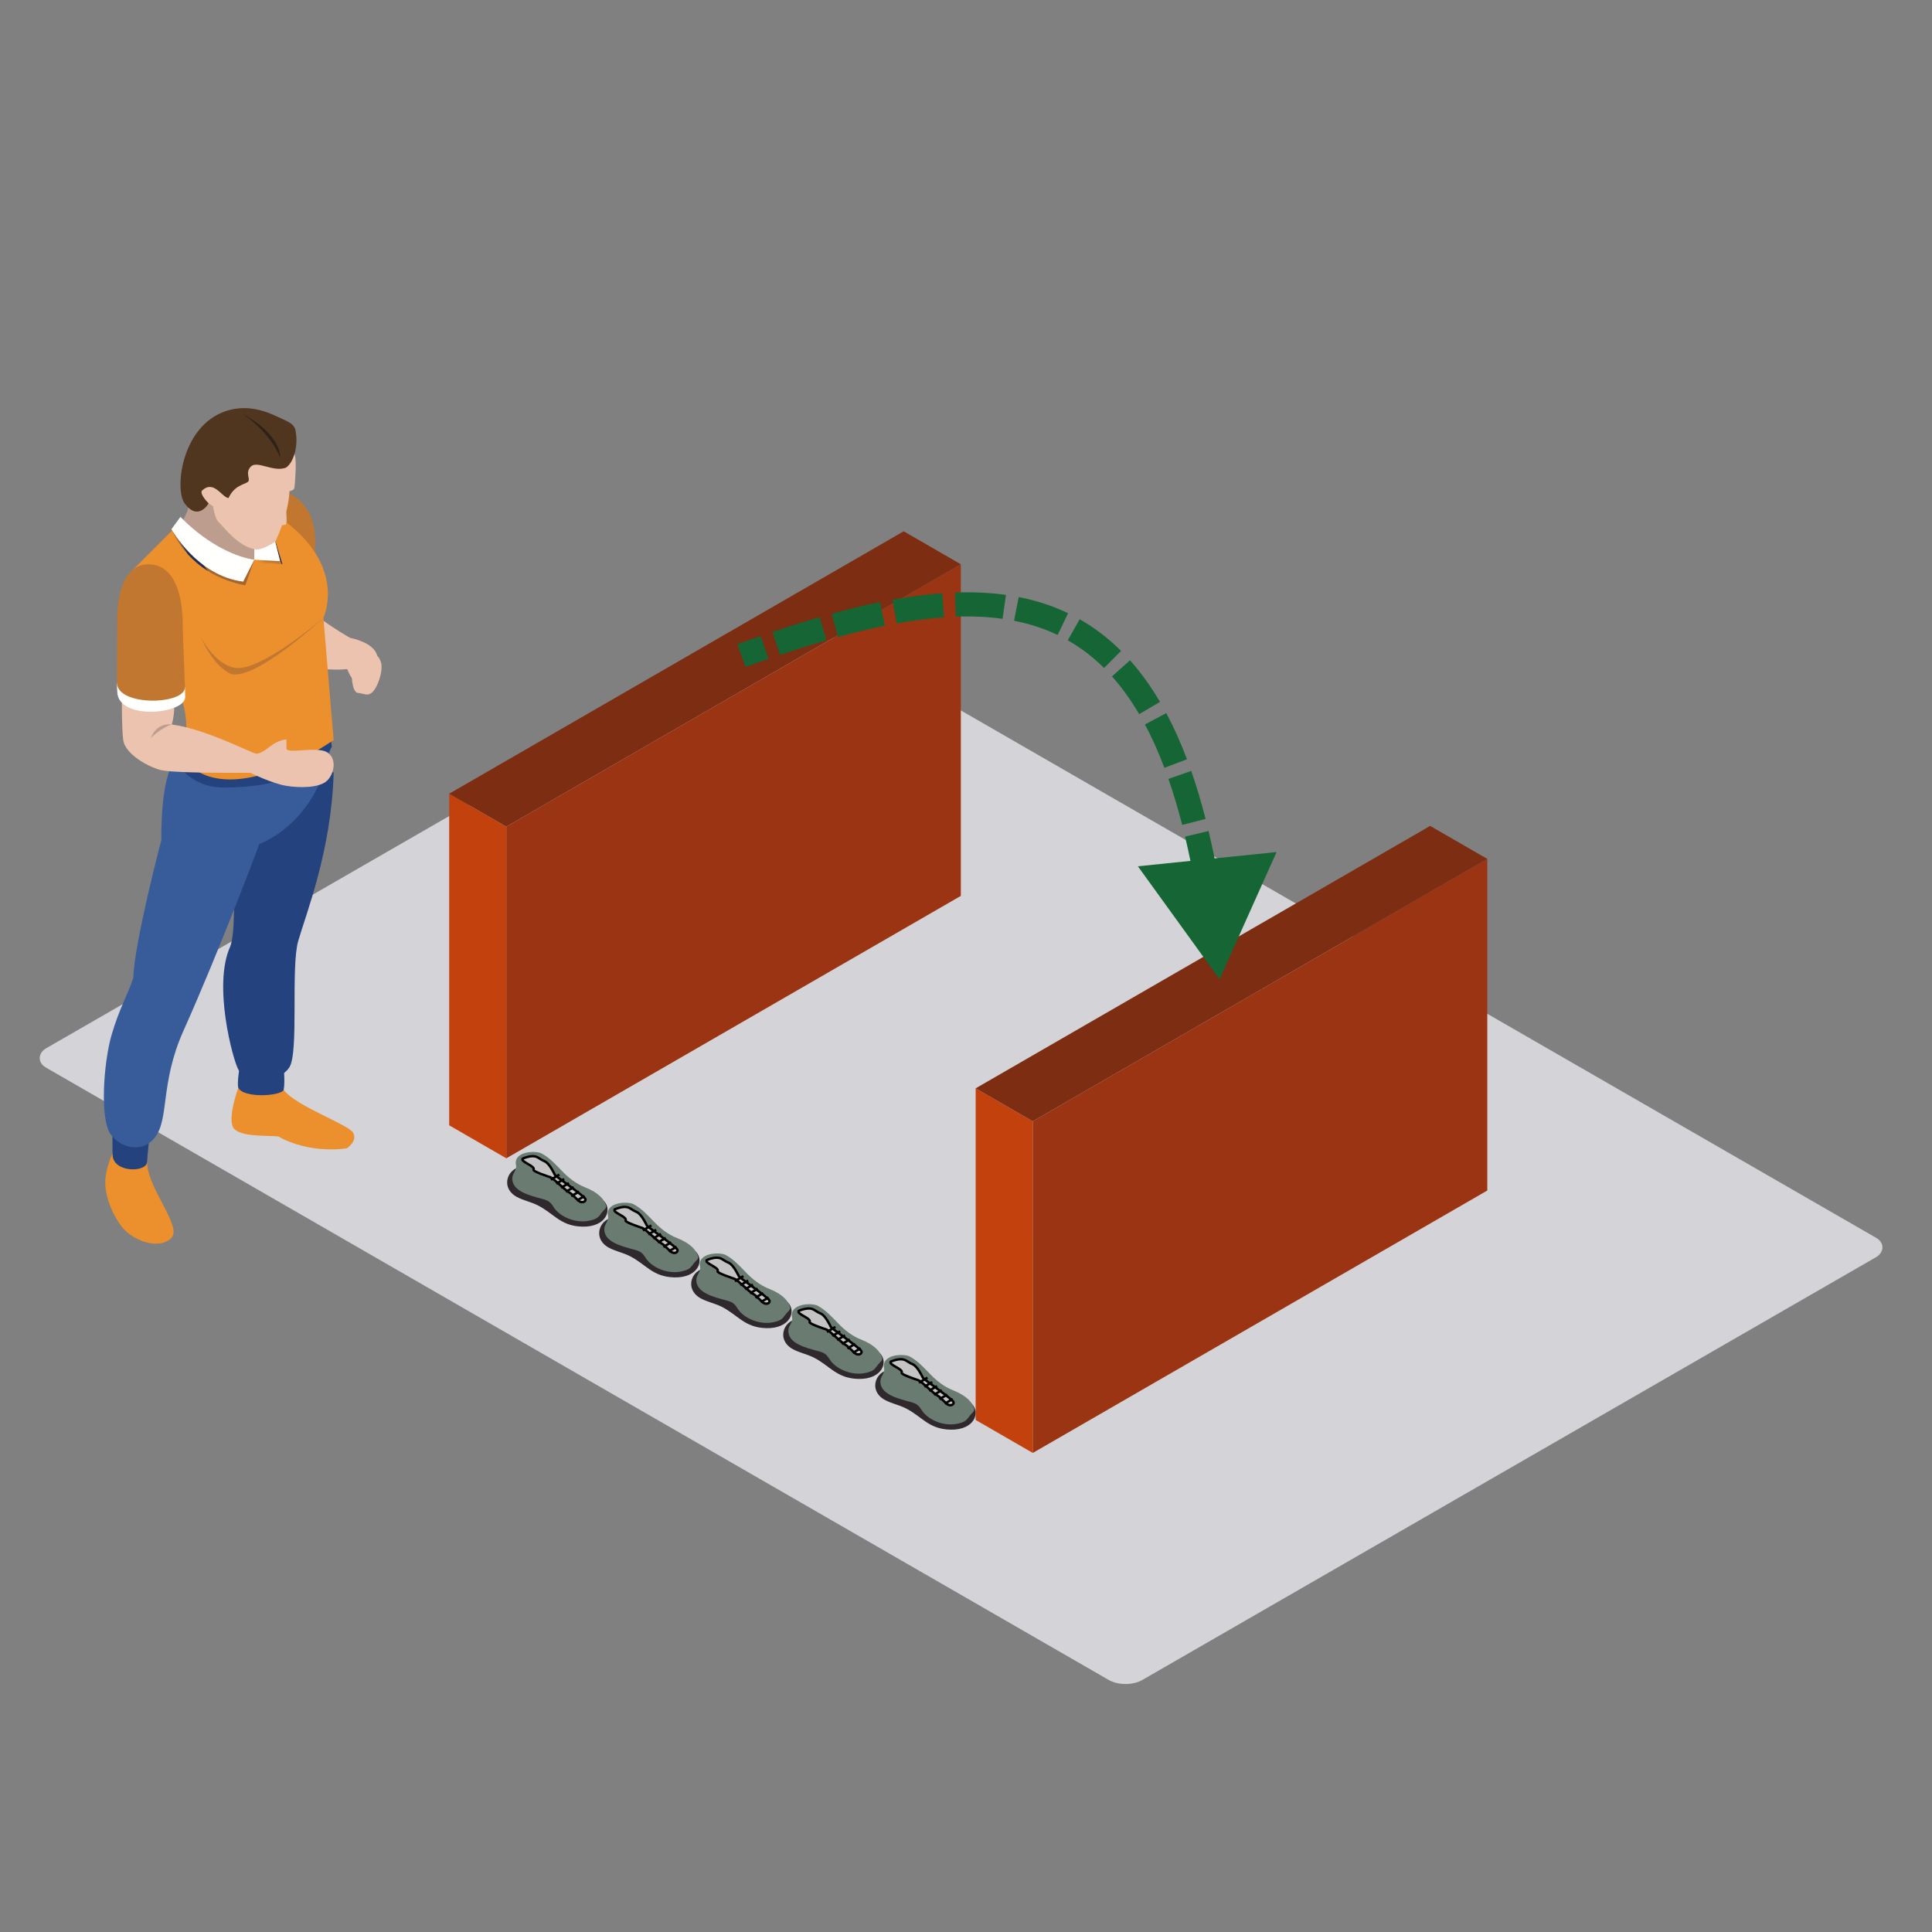 <svg width="800" height="800" viewBox="0 0 800 800" fill="none" xmlns="http://www.w3.org/2000/svg">
<rect x="0" y="0" width="800" height="800" fill="#808080" stroke="none"/>
<rect width="524.16" height="366.912" rx="8" transform="matrix(0.866 0.499 -0.866 0.499 329.882 255)" fill="#D4D4D8"/>
<rect width="27.32" height="137.32" transform="matrix(0.866 0.5 3.18351e-05 1 404 450.652)" fill="#C2410C"/>
<rect width="217.32" height="137.32" transform="matrix(0.866 -0.5 -3.18351e-05 1 427.66 464.312)" fill="#9A3412"/>
<rect width="217.32" height="27.32" transform="matrix(0.866 -0.5 0.866 0.5 404 450.654)" fill="#7C2D12"/>
<rect width="27.32" height="137.32" transform="matrix(0.866 0.5 3.18351e-05 1 186 328.652)" fill="#C2410C"/>
<rect width="217.32" height="137.32" transform="matrix(0.866 -0.5 -3.18351e-05 1 209.66 342.312)" fill="#9A3412"/>
<rect width="217.32" height="27.32" transform="matrix(0.866 -0.5 0.866 0.5 186 328.654)" fill="#7C2D12"/>
<path fill-rule="evenodd" clip-rule="evenodd" d="M214.078 495.661C216.675 497.048 219.751 497.67 222.412 498.971C229.31 502.352 231.945 507.696 241.098 507.925C251.018 508.176 253.723 500.841 249.949 497.191C249.258 496.523 219.846 483.401 217.474 483.151C210.415 482.405 206.593 491.668 214.078 495.661Z" fill="#2F292D"/>
<path fill-rule="evenodd" clip-rule="evenodd" d="M212.152 487.558C211.651 493.226 219.421 495.055 224.476 496.418C225.526 496.701 226.598 497.021 227.423 497.638C228.409 498.379 228.929 499.454 229.627 500.399C232.24 503.931 238.402 506.684 244.066 505.455C247.719 504.666 247.853 503.766 249.324 501.929C250.225 500.801 251.297 500.316 250.907 499.05C250.215 496.795 248.04 493.918 242.293 491.655C238.564 490.185 235.503 487.766 232.887 485.072C230.271 482.378 227.749 479.512 224.286 477.629C221.901 476.336 212.365 476.611 213.691 482.575C214.068 484.275 212.305 485.823 212.152 487.558Z" fill="#6A7C72"/>
<path d="M220.938 484.356C221.726 482.789 215.645 481.203 216.351 479.802C217.056 479.452 218.891 478.751 220.585 478.751C222.702 478.751 223.054 479.802 225.524 480.853C227.5 481.693 229.405 485.757 229.758 486.457C230.111 487.158 242.46 495.565 242.46 496.616C242.46 497.666 241.401 498.017 240.343 497.666C239.284 497.316 237.167 494.514 235.756 493.813C234.345 493.113 229.053 487.858 227.994 487.508L227.994 487.508C226.935 487.158 220.585 485.056 220.938 484.356Z" fill="#C4C4C4" stroke="black"/>
<line y1="-0.5" x2="4.107" y2="-0.5" transform="matrix(0.859 -0.512 0.517 0.856 228.347 488.91)" stroke="black"/>
<line y1="-0.5" x2="3.793" y2="-0.5" transform="matrix(0.859 -0.513 0.518 0.855 230.6 490.582)" stroke="black"/>
<line y1="-0.5" x2="3.793" y2="-0.5" transform="matrix(0.859 -0.513 0.518 0.855 232.581 492.255)" stroke="black"/>
<line y1="-0.5" x2="3.793" y2="-0.5" transform="matrix(0.859 -0.513 0.518 0.855 234.562 493.928)" stroke="black"/>
<line y1="-0.5" x2="3.793" y2="-0.5" transform="matrix(0.859 -0.513 0.518 0.855 236.815 495.758)" stroke="black"/>
<line y1="-0.5" x2="3.793" y2="-0.5" transform="matrix(0.859 -0.513 0.518 0.855 239.067 497.588)" stroke="black"/>
<path fill-rule="evenodd" clip-rule="evenodd" d="M252.183 516.678C254.78 518.065 257.856 518.688 260.517 519.989C267.415 523.369 270.05 528.714 279.203 528.943C289.123 529.193 291.828 521.858 288.054 518.208C287.363 517.54 257.951 504.419 255.579 504.169C248.52 503.422 244.698 512.686 252.183 516.678Z" fill="#2F292D"/>
<path fill-rule="evenodd" clip-rule="evenodd" d="M250.257 508.576C249.756 514.243 257.526 516.072 262.581 517.435C263.631 517.718 264.703 518.039 265.528 518.656C266.514 519.396 267.034 520.471 267.732 521.417C270.345 524.948 276.507 527.701 282.171 526.473C285.824 525.684 285.958 524.784 287.429 522.947C288.33 521.818 289.402 521.333 289.012 520.067C288.32 517.813 286.145 514.936 280.398 512.673C276.669 511.202 273.608 508.783 270.992 506.09C268.375 503.396 265.854 500.53 262.391 498.647C260.006 497.354 250.47 497.629 251.796 503.592C252.173 505.292 250.41 506.841 250.257 508.576Z" fill="#6A7C72"/>
<path d="M259.043 505.373C259.831 503.807 253.75 502.221 254.456 500.819C255.161 500.469 256.996 499.769 258.69 499.769C260.807 499.769 261.159 500.819 263.629 501.87C265.605 502.711 267.51 506.774 267.863 507.475C268.216 508.175 280.565 516.582 280.565 517.633C280.565 518.684 279.506 519.034 278.448 518.684C277.389 518.334 275.272 515.531 273.861 514.831C272.45 514.13 267.157 508.876 266.099 508.526C265.041 508.175 258.69 506.074 259.043 505.373Z" fill="#C4C4C4" stroke="black"/>
<line y1="-0.5" x2="4.107" y2="-0.5" transform="matrix(0.859 -0.512 0.517 0.856 266.452 509.928)" stroke="black"/>
<line y1="-0.5" x2="3.793" y2="-0.5" transform="matrix(0.859 -0.513 0.518 0.855 268.705 511.6)" stroke="black"/>
<line y1="-0.5" x2="3.793" y2="-0.5" transform="matrix(0.859 -0.513 0.518 0.855 270.686 513.272)" stroke="black"/>
<line y1="-0.5" x2="3.793" y2="-0.5" transform="matrix(0.859 -0.513 0.518 0.855 272.667 514.945)" stroke="black"/>
<line y1="-0.5" x2="3.793" y2="-0.5" transform="matrix(0.859 -0.513 0.518 0.855 274.92 516.775)" stroke="black"/>
<line y1="-0.5" x2="3.793" y2="-0.5" transform="matrix(0.859 -0.513 0.518 0.855 277.172 518.605)" stroke="black"/>
<path fill-rule="evenodd" clip-rule="evenodd" d="M290.288 537.695C292.885 539.082 295.961 539.704 298.622 541.005C305.52 544.386 308.155 549.73 317.308 549.959C327.228 550.21 329.933 542.875 326.159 539.225C325.468 538.557 296.056 525.436 293.684 525.185C286.625 524.439 282.803 533.703 290.288 537.695Z" fill="#2F292D"/>
<path fill-rule="evenodd" clip-rule="evenodd" d="M288.363 529.592C287.862 535.26 295.631 537.089 300.687 538.452C301.736 538.735 302.808 539.055 303.633 539.672C304.619 540.413 305.139 541.488 305.837 542.433C308.45 545.965 314.612 548.718 320.276 547.489C323.93 546.7 324.063 545.8 325.534 543.963C326.435 542.835 327.507 542.35 327.117 541.084C326.425 538.829 324.25 535.952 318.503 533.69C314.774 532.219 311.713 529.8 309.097 527.106C306.481 524.412 303.959 521.546 300.496 519.663C298.111 518.37 288.575 518.645 289.901 524.609C290.278 526.309 288.515 527.858 288.363 529.592Z" fill="#6A7C72"/>
<path d="M297.148 526.39C297.937 524.823 291.855 523.237 292.561 521.836C293.267 521.486 295.101 520.785 296.795 520.785C298.912 520.785 299.265 521.836 301.734 522.887C303.71 523.728 305.616 527.791 305.968 528.491C306.321 529.192 318.67 537.599 318.67 538.65C318.67 539.701 317.612 540.051 316.553 539.701C315.495 539.35 313.378 536.548 311.966 535.847C310.555 535.147 305.263 529.893 304.204 529.542C303.146 529.192 296.795 527.09 297.148 526.39Z" fill="#C4C4C4" stroke="black"/>
<line y1="-0.5" x2="4.107" y2="-0.5" transform="matrix(0.859 -0.512 0.517 0.856 304.557 530.944)" stroke="black"/>
<line y1="-0.5" x2="3.793" y2="-0.5" transform="matrix(0.859 -0.513 0.518 0.855 306.81 532.616)" stroke="black"/>
<line y1="-0.5" x2="3.793" y2="-0.5" transform="matrix(0.859 -0.513 0.518 0.855 308.791 534.289)" stroke="black"/>
<line y1="-0.5" x2="3.793" y2="-0.5" transform="matrix(0.859 -0.513 0.518 0.855 310.772 535.962)" stroke="black"/>
<line y1="-0.5" x2="3.793" y2="-0.5" transform="matrix(0.859 -0.513 0.518 0.855 313.025 537.792)" stroke="black"/>
<line y1="-0.5" x2="3.793" y2="-0.5" transform="matrix(0.859 -0.513 0.518 0.855 315.278 539.622)" stroke="black"/>
<path fill-rule="evenodd" clip-rule="evenodd" d="M328.393 558.712C330.99 560.1 334.066 560.722 336.727 562.023C343.625 565.403 346.26 570.748 355.413 570.977C365.333 571.227 368.038 563.892 364.264 560.242C363.573 559.574 334.161 546.453 331.789 546.203C324.73 545.457 320.908 554.72 328.393 558.712Z" fill="#2F292D"/>
<path fill-rule="evenodd" clip-rule="evenodd" d="M326.468 550.61C325.967 556.278 333.736 558.107 338.792 559.47C339.841 559.752 340.913 560.073 341.738 560.69C342.724 561.431 343.244 562.505 343.942 563.451C346.555 566.982 352.717 569.735 358.381 568.507C362.035 567.718 362.168 566.818 363.639 564.981C364.54 563.852 365.612 563.367 365.222 562.101C364.53 559.847 362.355 556.97 356.608 554.707C352.879 553.236 349.818 550.817 347.202 548.124C344.586 545.43 342.064 542.564 338.601 540.681C336.216 539.388 326.68 539.663 328.006 545.627C328.383 547.326 326.62 548.875 326.468 550.61Z" fill="#6A7C72"/>
<path d="M335.253 547.407C336.042 545.841 329.96 544.255 330.666 542.854C331.372 542.503 333.206 541.803 334.9 541.803C337.017 541.803 337.37 542.854 339.839 543.904C341.815 544.745 343.721 548.808 344.073 549.509C344.426 550.21 356.775 558.616 356.775 559.667C356.775 560.718 355.717 561.068 354.658 560.718C353.6 560.368 351.483 557.566 350.071 556.865C348.66 556.164 343.368 550.91 342.309 550.56L342.309 550.56C341.251 550.21 334.9 548.108 335.253 547.407Z" fill="#C4C4C4" stroke="black"/>
<line y1="-0.5" x2="4.107" y2="-0.5" transform="matrix(0.859 -0.512 0.517 0.856 342.662 551.962)" stroke="black"/>
<line y1="-0.5" x2="3.793" y2="-0.5" transform="matrix(0.859 -0.513 0.518 0.855 344.915 553.634)" stroke="black"/>
<line y1="-0.5" x2="3.793" y2="-0.5" transform="matrix(0.859 -0.513 0.518 0.855 346.896 555.307)" stroke="black"/>
<line y1="-0.5" x2="3.793" y2="-0.5" transform="matrix(0.859 -0.513 0.518 0.855 348.877 556.979)" stroke="black"/>
<line y1="-0.5" x2="3.793" y2="-0.5" transform="matrix(0.859 -0.513 0.518 0.855 351.13 558.81)" stroke="black"/>
<line y1="-0.5" x2="3.793" y2="-0.5" transform="matrix(0.859 -0.513 0.518 0.855 353.383 560.64)" stroke="black"/>
<path fill-rule="evenodd" clip-rule="evenodd" d="M366.498 579.729C369.095 581.116 372.171 581.738 374.832 583.039C381.73 586.42 384.365 591.764 393.518 591.993C403.438 592.244 406.143 584.909 402.369 581.259C401.678 580.591 372.266 567.47 369.894 567.219C362.835 566.473 359.013 575.737 366.498 579.729Z" fill="#2F292D"/>
<path fill-rule="evenodd" clip-rule="evenodd" d="M364.573 571.627C364.072 577.294 371.841 579.123 376.897 580.486C377.946 580.769 379.018 581.09 379.843 581.706C380.829 582.447 381.349 583.522 382.047 584.468C384.66 587.999 390.822 590.752 396.486 589.524C400.14 588.734 400.273 587.835 401.744 585.998C402.645 584.869 403.717 584.384 403.327 583.118C402.635 580.863 400.46 577.986 394.713 575.724C390.984 574.253 387.923 571.834 385.307 569.14C382.691 566.447 380.169 563.58 376.706 561.698C374.321 560.405 364.785 560.679 366.111 566.643C366.488 568.343 364.725 569.892 364.573 571.627Z" fill="#6A7C72"/>
<path d="M373.358 568.424C374.147 566.857 368.065 565.271 368.771 563.87C369.477 563.52 371.311 562.819 373.005 562.819C375.122 562.819 375.475 563.87 377.944 564.921C379.92 565.762 381.825 569.825 382.178 570.526C382.531 571.226 394.88 579.633 394.88 580.684C394.88 581.735 393.822 582.085 392.763 581.735C391.705 581.384 389.588 578.582 388.176 577.882C386.765 577.181 381.473 571.927 380.414 571.576C379.356 571.226 373.005 569.124 373.358 568.424Z" fill="#C4C4C4" stroke="black"/>
<line y1="-0.5" x2="4.107" y2="-0.5" transform="matrix(0.859 -0.512 0.517 0.856 380.767 572.979)" stroke="black"/>
<line y1="-0.5" x2="3.793" y2="-0.5" transform="matrix(0.859 -0.513 0.518 0.855 383.02 574.65)" stroke="black"/>
<line y1="-0.5" x2="3.793" y2="-0.5" transform="matrix(0.859 -0.513 0.518 0.855 385.001 576.323)" stroke="black"/>
<line y1="-0.5" x2="3.793" y2="-0.5" transform="matrix(0.859 -0.513 0.518 0.855 386.982 577.996)" stroke="black"/>
<line y1="-0.5" x2="3.793" y2="-0.5" transform="matrix(0.859 -0.513 0.518 0.855 389.235 579.826)" stroke="black"/>
<line y1="-0.5" x2="3.793" y2="-0.5" transform="matrix(0.859 -0.513 0.518 0.855 391.488 581.656)" stroke="black"/>
<path fill-rule="evenodd" clip-rule="evenodd" d="M118.688 203.8C136.7 211.83 128.845 236.083 128.845 236.083L109.669 221.8L111.131 206.597C111.131 206.597 115.459 202.706 118.688 203.8Z" fill="#C17730"/>
<path fill-rule="evenodd" clip-rule="evenodd" d="M144.95 264.126C144.95 264.126 137.311 259.743 131.429 255.181C123.79 255.848 131.251 276.838 131.251 276.838C131.251 276.838 138.642 277.618 143.809 277.071C145.19 281.082 147.859 283.27 147.859 283.27L154.89 280.357C154.89 280.357 156.801 274.573 156.182 271.531C154.89 265.879 144.95 264.126 144.95 264.126Z" fill="#EBC3AE"/>
<path fill-rule="evenodd" clip-rule="evenodd" d="M78.383 206.993C78.565 212.102 74.388 217.459 74.388 217.459L84.444 231.769L98.746 239.555L110.643 234.57L111.97 221.8L100.932 205.503L83.117 202.167C83.117 202.167 78.205 201.884 78.383 206.993Z" fill="#BD9D8D"/>
<path fill-rule="evenodd" clip-rule="evenodd" d="M117.462 451.332C122.761 458.206 144.467 465.623 146.284 469.149C148.102 472.676 143.616 475.476 143.616 475.476C143.616 475.476 128.702 478.149 115.281 470.608C111.618 470.038 101.121 470.973 97.269 467.749C93.42 464.525 98.688 450.425 98.688 450.425C98.688 450.425 112.152 444.462 117.462 451.332Z" fill="#EB902D"/>
<path fill-rule="evenodd" clip-rule="evenodd" d="M99.361 440.936C99.361 440.936 98.023 448.597 98.688 450.424C100.815 454.804 116.031 453.946 117.462 451.332C118.089 447.976 117.462 441.847 117.462 441.847L99.361 440.936Z" fill="#24427E"/>
<path fill-rule="evenodd" clip-rule="evenodd" d="M138.151 320.002C137.311 351.92 126.64 378.675 123.488 389.618C120.34 400.565 123.813 435.587 119.845 441.91C115.876 448.233 102.39 449.451 98.688 442.884C96.526 439.043 87.983 407.92 95.362 391.864C99.241 381.833 94.631 328.509 94.631 328.509C94.631 328.509 137.048 317.023 138.151 320.002Z" fill="#24427E"/>
<path fill-rule="evenodd" clip-rule="evenodd" d="M60.924 481.07C60.804 491.893 75.602 507.829 70.988 512.565C65.774 517.915 54.867 513.539 50.616 508.186C46.377 502.836 43.604 495.419 43.589 489.701C43.565 483.983 46.605 477.536 46.605 477.536C46.605 477.536 60.2 478.029 60.924 481.07Z" fill="#EB902D"/>
<path fill-rule="evenodd" clip-rule="evenodd" d="M46.617 466.232C46.617 466.232 46.497 470.67 46.617 478.149C46.737 485.628 60.684 485.69 60.924 481.07C61.229 475.228 62.378 467.206 62.378 467.206L46.617 466.232Z" fill="#24427E"/>
<path fill-rule="evenodd" clip-rule="evenodd" d="M72.558 315.052C66.257 321.763 66.814 347.788 66.814 347.788C66.814 347.788 55.59 390.351 55.192 404.941C52.833 412.059 49.29 417.831 46.134 428.778C42.978 439.721 41.044 464.04 46.134 470.123C51.227 476.201 59.466 476.931 64.076 471.096C70.218 463.311 66.184 448.675 75.962 426.831C91.483 392.159 107.391 349.487 107.391 349.487C107.391 349.487 131.49 341.217 137.068 308.624C130.036 311.545 77.226 311.006 72.558 315.052Z" fill="#385C9A"/>
<path fill-rule="evenodd" clip-rule="evenodd" d="M76.689 307.798L72.558 315.052C72.558 315.052 78.313 326.096 92.569 326.1C129.676 326.112 137.45 309.183 137.45 309.183L136.217 301.94L76.689 307.798Z" fill="#24427E"/>
<path fill-rule="evenodd" clip-rule="evenodd" d="M133.912 255.848L138.151 306.421C138.151 306.421 115.122 322.749 95.358 322.749C79.477 322.749 75.037 312.453 75.037 312.453C75.037 312.453 78.92 304.338 76.163 292.728C73.401 281.109 55.192 235.769 55.192 235.769L74.736 216.207C74.736 216.207 94.028 233.717 105.302 231.77C108.214 230.796 100.208 208.305 100.208 205.504C147.677 227.15 133.912 255.848 133.912 255.848Z" fill="#EB902D"/>
<path fill-rule="evenodd" clip-rule="evenodd" d="M83.117 263.812C83.117 263.812 88.694 274.697 96.673 276.4C106.996 279.134 133.911 255.848 133.911 255.848C133.911 255.848 106.153 281.633 95.841 279.134C88.207 276.039 83.117 263.812 83.117 263.812Z" fill="#C17730"/>
<mask id="mask0_7618_12219" style="mask-type:alpha" maskUnits="userSpaceOnUse" x="105" y="231" width="12" height="3">
<path d="M116.658 233.612L105.302 231.77L115.989 232.379L115.961 232.27C116.201 232.716 116.433 233.166 116.658 233.612Z" fill="white"/>
</mask>
<g mask="url(#mask0_7618_12219)">
<path fill-rule="evenodd" clip-rule="evenodd" d="M105.302 233.612H116.658V231.77H105.302V233.612Z" fill="#A46630"/>
</g>
<path fill-rule="evenodd" clip-rule="evenodd" d="M116.963 233.662L116.658 233.612C116.433 233.166 116.201 232.716 115.961 232.27L113.958 224.282C114.004 224.247 114.031 224.232 114.031 224.232C114.031 224.232 114.043 224.205 114.066 224.154L116.963 233.662Z" fill="#212E51"/>
<path fill-rule="evenodd" clip-rule="evenodd" d="M105.302 231.77L115.989 232.379L112.573 218.759L105.302 219.484V231.77Z" fill="#FFFFFE"/>
<path fill-rule="evenodd" clip-rule="evenodd" d="M121.941 187.961C123.005 190.545 122.092 200.514 121.941 201.791C121.79 203.067 120.657 203.067 119.845 203.435C119.574 212.831 114.031 224.232 114.031 224.232C114.031 224.232 108.822 227.839 106.029 227.514C98.746 226.664 92.206 217.664 90.57 216.206C88.934 214.743 88.207 209.638 88.207 209.638L86.385 208.42C82.386 210.185 81.844 208.544 81.844 208.544V199.971L85.112 187.961L98.688 178.081L115.988 176.801C115.988 176.801 120.881 185.37 121.941 187.961Z" fill="#EBC3AE"/>
<path fill-rule="evenodd" clip-rule="evenodd" d="M118.034 207.451C118.034 207.451 119.121 215.66 118.487 216.932C117.849 218.208 113.211 216.753 113.211 216.753L118.034 207.451Z" fill="#EBC3AE"/>
<path fill-rule="evenodd" clip-rule="evenodd" d="M86.385 208.421C86.385 208.421 82.629 204.774 83.6 203.195C88.566 198.447 91.846 205.989 94.631 206.233C97.056 200.88 101.303 200.639 102.637 199.541C103.968 198.447 101.303 195.895 103.848 193.218C106.393 190.545 112.941 195.534 118.278 193.707C121.307 192.004 123.852 184.831 122.274 177.895C121.666 175.226 118.201 174.152 114.882 172.55C109.58 169.99 102.904 167.91 95.598 169.629C75.242 174.493 72.078 202.462 76.445 208.421C82.084 216.117 86.385 208.421 86.385 208.421Z" fill="#50351F"/>
<path fill-rule="evenodd" clip-rule="evenodd" d="M100.696 171.456C117.06 180.696 115.973 189.452 115.973 189.452C115.973 189.452 112.941 180.091 100.696 171.456Z" fill="#2D2119"/>
<path fill-rule="evenodd" clip-rule="evenodd" d="M71.986 288.848C72.477 290.911 72.152 296.971 71.108 299.989C85.414 301.936 103.109 311.46 106.277 312.154C109.189 314.342 105.724 320.029 103.662 319.998C92.976 319.998 70.647 320.133 66.018 318.721C59.528 316.743 51.951 311.607 51.104 306.863C50.253 302.122 50.5 284.794 50.5 284.794C50.5 284.794 71.506 286.78 71.986 288.848Z" fill="#EBC3AE"/>
<path fill-rule="evenodd" clip-rule="evenodd" d="M48.439 282.975C48.462 284.584 48.497 285.822 48.559 286.493C48.922 298.472 76.689 295.737 76.689 288.623C76.689 287.924 76.654 286.485 76.592 284.596L48.439 282.975Z" fill="#FFFFFE"/>
<path fill-rule="evenodd" clip-rule="evenodd" d="M76.592 284.597C76.534 282.704 75.656 259.622 75.656 259.622C75.656 259.622 76.867 234.993 62.626 233.717C48.373 232.441 48.559 254.634 48.559 254.634C48.559 254.634 48.408 281.617 48.439 282.975C49.104 292.638 76.565 291.816 76.592 284.597Z" fill="#C17730"/>
<path fill-rule="evenodd" clip-rule="evenodd" d="M71.108 299.989C66.106 301.665 62.513 305.587 62.513 305.587C62.513 305.587 64.378 299.295 71.108 299.989Z" fill="#BD9D8D"/>
<path fill-rule="evenodd" clip-rule="evenodd" d="M103.662 319.998C103.662 319.998 112.581 324.436 118.611 325.41C124.637 326.383 132.38 326.154 135.408 323.299C138.445 320.44 139.678 313.915 135.312 311.425C130.945 308.931 118.611 312.422 118.611 309.866C118.611 308.407 118.611 307.115 118.611 306.138C112.573 306.863 110.759 311.243 106.277 312.154C105.418 312.701 103.662 319.998 103.662 319.998Z" fill="#EBC3AE"/>
<mask id="mask1_7618_12219" style="mask-type:alpha" maskUnits="userSpaceOnUse" x="73" y="215" width="3" height="3">
<path d="M73.397 217.545C73.366 217.487 73.347 217.459 73.347 217.459L73.339 217.467L74.735 215.566C74.735 215.566 74.933 215.764 75.316 216.117C75.227 216.253 75.145 216.381 75.064 216.501C74.847 216.307 74.735 216.206 74.735 216.206L73.397 217.545Z" fill="white"/>
</mask>
<g mask="url(#mask1_7618_12219)">
<path fill-rule="evenodd" clip-rule="evenodd" d="M73.339 217.545H75.316V215.566H73.339V217.545Z" fill="#246A7A"/>
</g>
<path fill-rule="evenodd" clip-rule="evenodd" d="M103.457 231.921C92.976 231.921 77.513 218.658 75.064 216.501C75.145 216.381 75.227 216.253 75.316 216.117C78.069 218.662 90.322 229.299 105.302 231.77C104.71 231.871 104.091 231.921 103.457 231.921Z" fill="#816C61"/>
<path fill-rule="evenodd" clip-rule="evenodd" d="M101.574 242.384C95.304 241.185 90.234 239.017 86.172 236.487C78.553 226.433 73.916 218.445 73.397 217.545L74.736 216.207C74.736 216.207 74.848 216.308 75.064 216.502C77.513 218.659 92.976 231.922 103.457 231.922C104.092 231.922 104.71 231.871 105.302 231.77L101.574 242.384ZM77.837 229.579C73.188 224.509 71.494 219.985 71.494 219.985L71.661 219.76C72.241 220.808 74.322 224.477 77.837 229.579Z" fill="#A46630"/>
<path fill-rule="evenodd" clip-rule="evenodd" d="M86.172 236.487C82.695 234.323 79.957 231.894 77.837 229.579C74.322 224.477 72.241 220.808 71.661 219.76L73.339 217.468L73.347 217.46C73.347 217.46 73.366 217.487 73.397 217.545C73.915 218.445 78.553 226.433 86.172 236.487Z" fill="#212E51"/>
<path fill-rule="evenodd" clip-rule="evenodd" d="M74.735 214.019C74.735 214.019 88.253 228.957 105.302 231.77L100.696 240.832C81.535 238.457 70.987 219.124 70.987 219.124L74.735 214.019Z" fill="#FFFFFE"/>
<path fill-rule="evenodd" clip-rule="evenodd" d="M149.978 277.85C150.504 278.064 150.941 277.885 151.235 277.668L151.166 277.835C151.166 277.835 150.701 278.436 149.874 278.106C149.054 277.765 149.135 277.009 149.135 277.009L149.209 276.838C149.263 277.199 149.452 277.633 149.978 277.85Z" fill="#94292A"/>
<path fill-rule="evenodd" clip-rule="evenodd" d="M154.248 272.73C154.248 272.73 148.416 271.571 146.586 275.399C144.795 279.147 145.994 286.664 148.04 286.889C150.767 287.196 151.989 288.228 153.73 286.998C156.383 285.128 158.68 277.727 157.814 274.484C157.006 271.443 155.049 270.76 155.049 270.76L154.248 272.73Z" fill="#EBC3AE"/>
<path d="M505 405.5L528.602 352.81L471.17 358.715L505 405.5ZM308.705 276.179C311.914 275.015 315.086 273.89 318.219 272.806L314.95 263.355C311.766 264.457 308.548 265.599 305.295 266.778L308.705 276.179ZM323.011 271.17C329.576 268.961 335.966 266.944 342.181 265.144L339.399 255.539C333.027 257.384 326.5 259.445 319.821 261.692L323.011 271.17ZM346.99 263.786C353.672 261.946 360.138 260.375 366.388 259.1L364.39 249.302C357.888 250.628 351.202 252.254 344.336 254.144L346.99 263.786ZM371.302 258.152C378.103 256.916 384.627 256.058 390.874 255.614L390.166 245.639C383.504 246.113 376.617 247.023 369.514 248.313L371.302 258.152ZM395.789 255.349C402.601 255.102 409.054 255.383 415.154 256.239L416.542 246.335C409.783 245.388 402.739 245.09 395.427 245.355L395.789 255.349ZM419.901 257.034C426.314 258.291 432.324 260.237 437.946 262.933L442.27 253.916C435.823 250.825 428.999 248.627 421.825 247.221L419.901 257.034ZM442.135 265.122C447.475 268.152 452.487 271.948 457.17 276.605L464.221 269.513C458.925 264.248 453.205 259.906 447.07 256.424L442.135 265.122ZM460.455 280.074C464.455 284.555 468.212 289.743 471.71 295.709L480.336 290.65C476.537 284.171 472.399 278.438 467.916 273.415L460.455 280.074ZM474.101 299.983C476.98 305.379 479.667 311.348 482.154 317.934L491.509 314.402C488.888 307.459 486.027 301.092 482.923 295.276L474.101 299.983ZM483.818 322.522C485.873 328.413 487.776 334.759 489.523 341.584L499.211 339.103C497.4 332.033 495.417 325.414 493.261 319.229L483.818 322.522ZM490.715 346.413C492.181 352.58 493.526 359.114 494.748 366.031L504.595 364.292C503.342 357.2 501.959 350.474 500.444 344.101L490.715 346.413ZM495.586 370.952C496.628 377.305 497.57 383.966 498.412 390.945L508.34 389.747C507.483 382.638 506.52 375.837 505.454 369.333L495.586 370.952Z" fill="#166534"/>
</svg>
